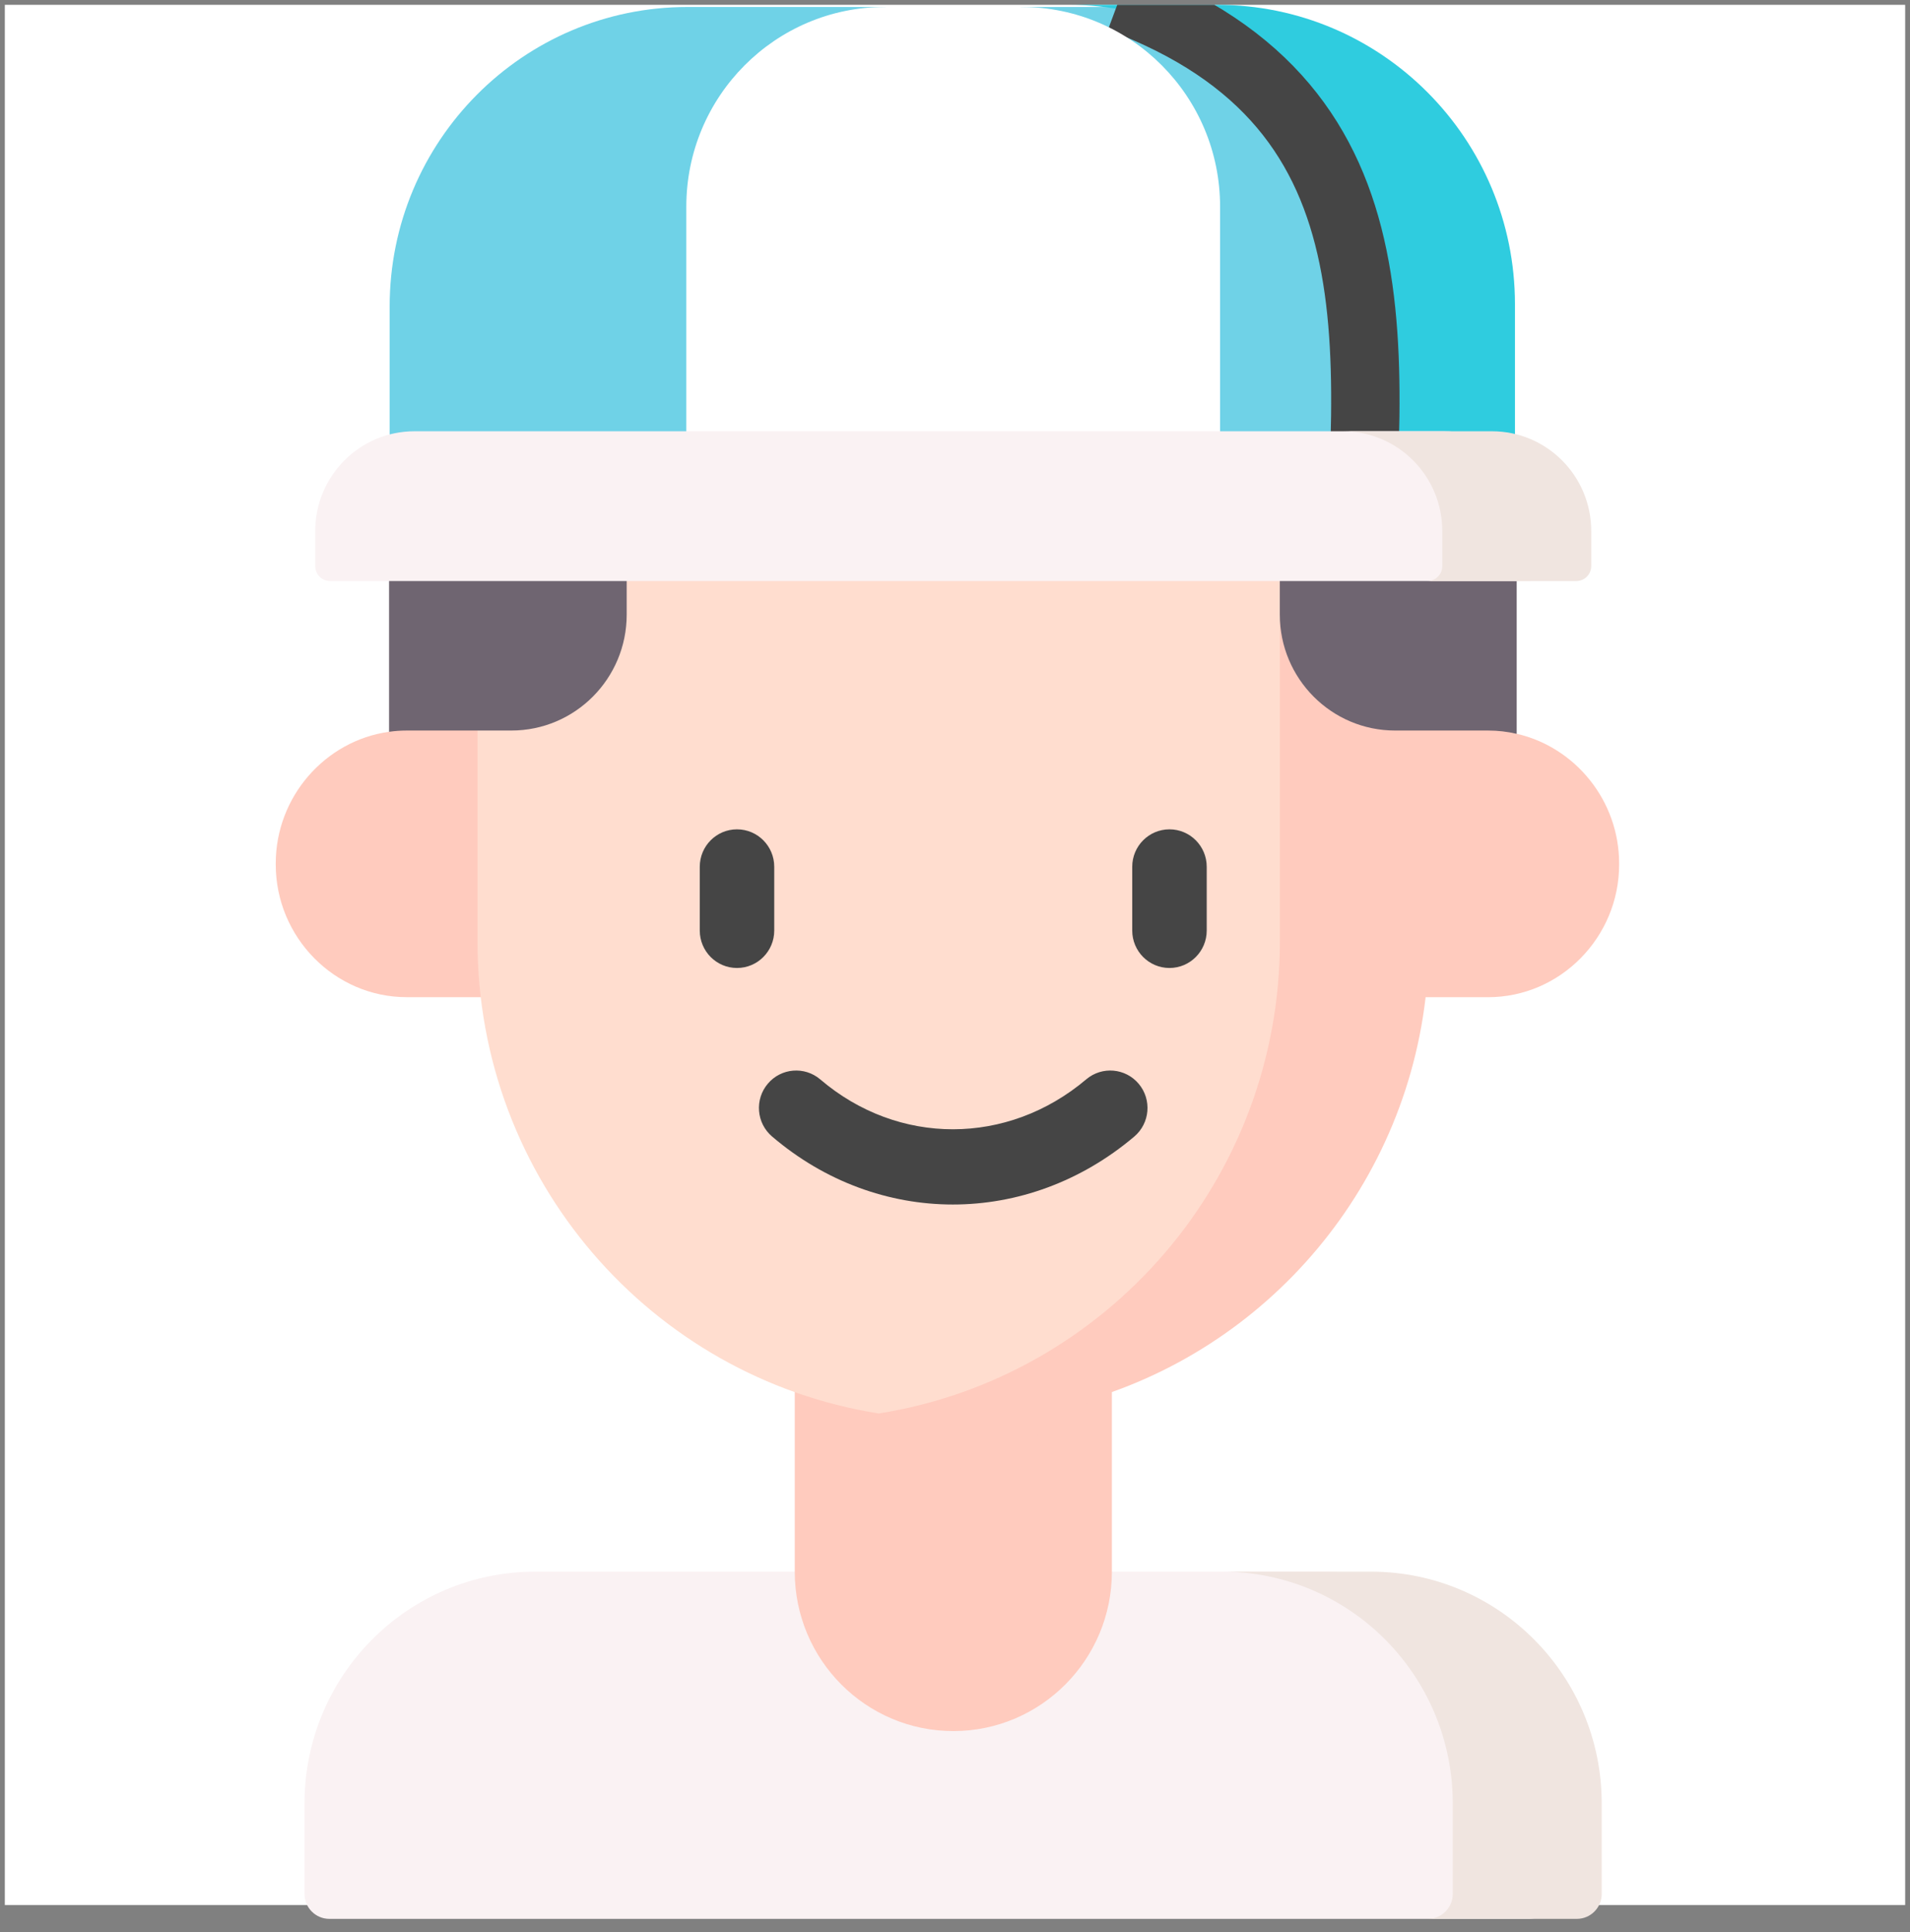 <svg width="86" height="87" viewBox="0 0 86 87" fill="none" xmlns="http://www.w3.org/2000/svg">
<rect x="0" y="0" width="86" height="87" fill="#808080" stroke="none"/>
<rect x="0.217" y="0.217" width="85.565" height="85.566" fill="white"/>
<g clip-path="url(#clip0_10335_23686)">
<path d="M24.095 70.772C18.36 70.772 13.711 75.446 13.711 81.213V85.282C13.711 85.903 14.211 86.406 14.829 86.406H68.835C69.453 86.406 69.953 85.903 69.953 85.282V81.213C69.953 75.447 65.304 70.772 59.569 70.772H24.095V70.772Z" fill="#FAF2F3"/>
<path d="M72.119 81.213V85.282C72.119 85.902 71.618 86.406 71.001 86.406H64.294C64.911 86.406 65.412 85.902 65.412 85.282V81.213C65.412 75.445 60.764 70.772 55.027 70.772H61.734C67.471 70.772 72.119 75.445 72.119 81.213Z" fill="#F0E5E0"/>
<path d="M50.064 58.549V70.772C50.064 74.73 46.877 77.941 42.941 77.95C38.991 77.959 35.785 74.743 35.785 70.772V58.549H50.064Z" fill="#FFCBBE"/>
<path d="M59.872 30.649H67.001C67.444 30.649 67.875 32.947 68.291 33.042C70.928 33.645 72.903 36.053 72.903 38.881V38.929C72.903 42.203 70.257 44.904 67.001 44.904H59.734L59.872 30.649Z" fill="#FFCBBE"/>
<path d="M30.056 44.903H18.318C15.062 44.903 12.416 42.202 12.416 38.928V38.881C12.416 35.879 14.64 33.351 17.52 32.951C17.781 32.915 18.047 30.648 18.318 30.648H30.445L30.056 44.903Z" fill="#FFCBBE"/>
<path d="M64.336 21.657L62.1 42.376C62.1 43.231 59.492 61.895 39.565 63.648C29.329 62.03 21.5 53.123 21.5 42.376V21.657H64.336Z" fill="#FFDDCF"/>
<path d="M64.336 19.409V42.377C64.336 51.753 58.377 59.73 50.058 62.686C47.825 63.48 45.422 66.159 42.918 66.159C41.778 66.159 40.658 63.822 39.565 63.649C49.8 62.03 57.629 53.124 57.629 42.377V19.409H64.336Z" fill="#FFCBBE"/>
<path d="M42.905 54.239C40.027 54.239 37.154 53.218 34.763 51.176C34.057 50.573 33.971 49.509 34.571 48.8C35.17 48.09 36.228 48.004 36.934 48.606C40.442 51.602 45.367 51.599 48.911 48.601C49.62 48.002 50.677 48.094 51.274 48.806C51.87 49.519 51.779 50.582 51.07 51.181C48.661 53.219 45.78 54.239 42.905 54.239Z" fill="#454545"/>
<path d="M52.657 43.588C51.731 43.588 50.98 42.833 50.98 41.902V39.031C50.98 38.099 51.731 37.345 52.657 37.345C53.583 37.345 54.334 38.1 54.334 39.031V41.902C54.334 42.833 53.583 43.588 52.657 43.588Z" fill="#454545"/>
<path d="M33.184 43.588C32.258 43.588 31.508 42.833 31.508 41.902V39.031C31.508 38.099 32.258 37.345 33.184 37.345C34.111 37.345 34.861 38.1 34.861 39.031V41.902C34.861 42.833 34.111 43.588 33.184 43.588Z" fill="#454545"/>
<path d="M17.545 13.801C17.545 6.353 23.551 0.314 30.959 0.314H39.846L42.594 2.036L45.994 0.314H52.711C60.119 0.314 66.125 6.353 66.125 13.801V21.668H17.545V13.801Z" fill="#6FD2E7"/>
<path d="M68.213 13.704V21.572H61.506V13.704C61.506 6.255 55.501 0.217 48.092 0.217H54.799C62.208 0.217 68.213 6.255 68.213 13.704Z" fill="#2FCCDF"/>
<path d="M50.42 -0.092C63.751 4.868 61.581 16.339 60.961 29.05" stroke="#454545" stroke-width="3.078"/>
<path d="M54.936 21.668V9.305C54.936 4.34 50.932 0.314 45.993 0.314H39.845C34.906 0.314 30.902 4.34 30.902 9.305V21.668H54.936Z" fill="white"/>
<path d="M68.291 23.916V33.045C67.876 32.946 67.444 32.896 67.001 32.896H62.816C59.95 32.896 57.625 30.558 57.625 27.677V23.916H68.291Z" fill="#6F6571"/>
<path d="M28.218 23.916V27.675C28.218 30.558 25.893 32.896 23.024 32.896H18.316C18.045 32.896 17.779 32.914 17.518 32.953V23.916H28.218Z" fill="#6F6571"/>
<path d="M18.665 19.42H65.009C67.478 19.42 69.48 21.433 69.48 23.916V25.489C69.48 25.862 69.18 26.164 68.809 26.164H14.864C14.494 26.164 14.193 25.862 14.193 25.489V23.916C14.194 21.433 16.195 19.42 18.665 19.42Z" fill="#FAF2F3"/>
<path d="M71.647 23.916V25.489C71.647 25.863 71.348 26.164 70.976 26.164H64.269C64.641 26.164 64.94 25.863 64.94 25.489V23.916C64.942 21.432 62.939 19.42 60.469 19.42H67.176C69.646 19.42 71.649 21.432 71.647 23.916Z" fill="#F0E5E0"/>
</g>
<defs>
<clipPath id="clip0_10335_23686">
<rect width="61.431" height="86.188" fill="white" transform="translate(12.283 0.217)"/>
</clipPath>
</defs>
</svg>

